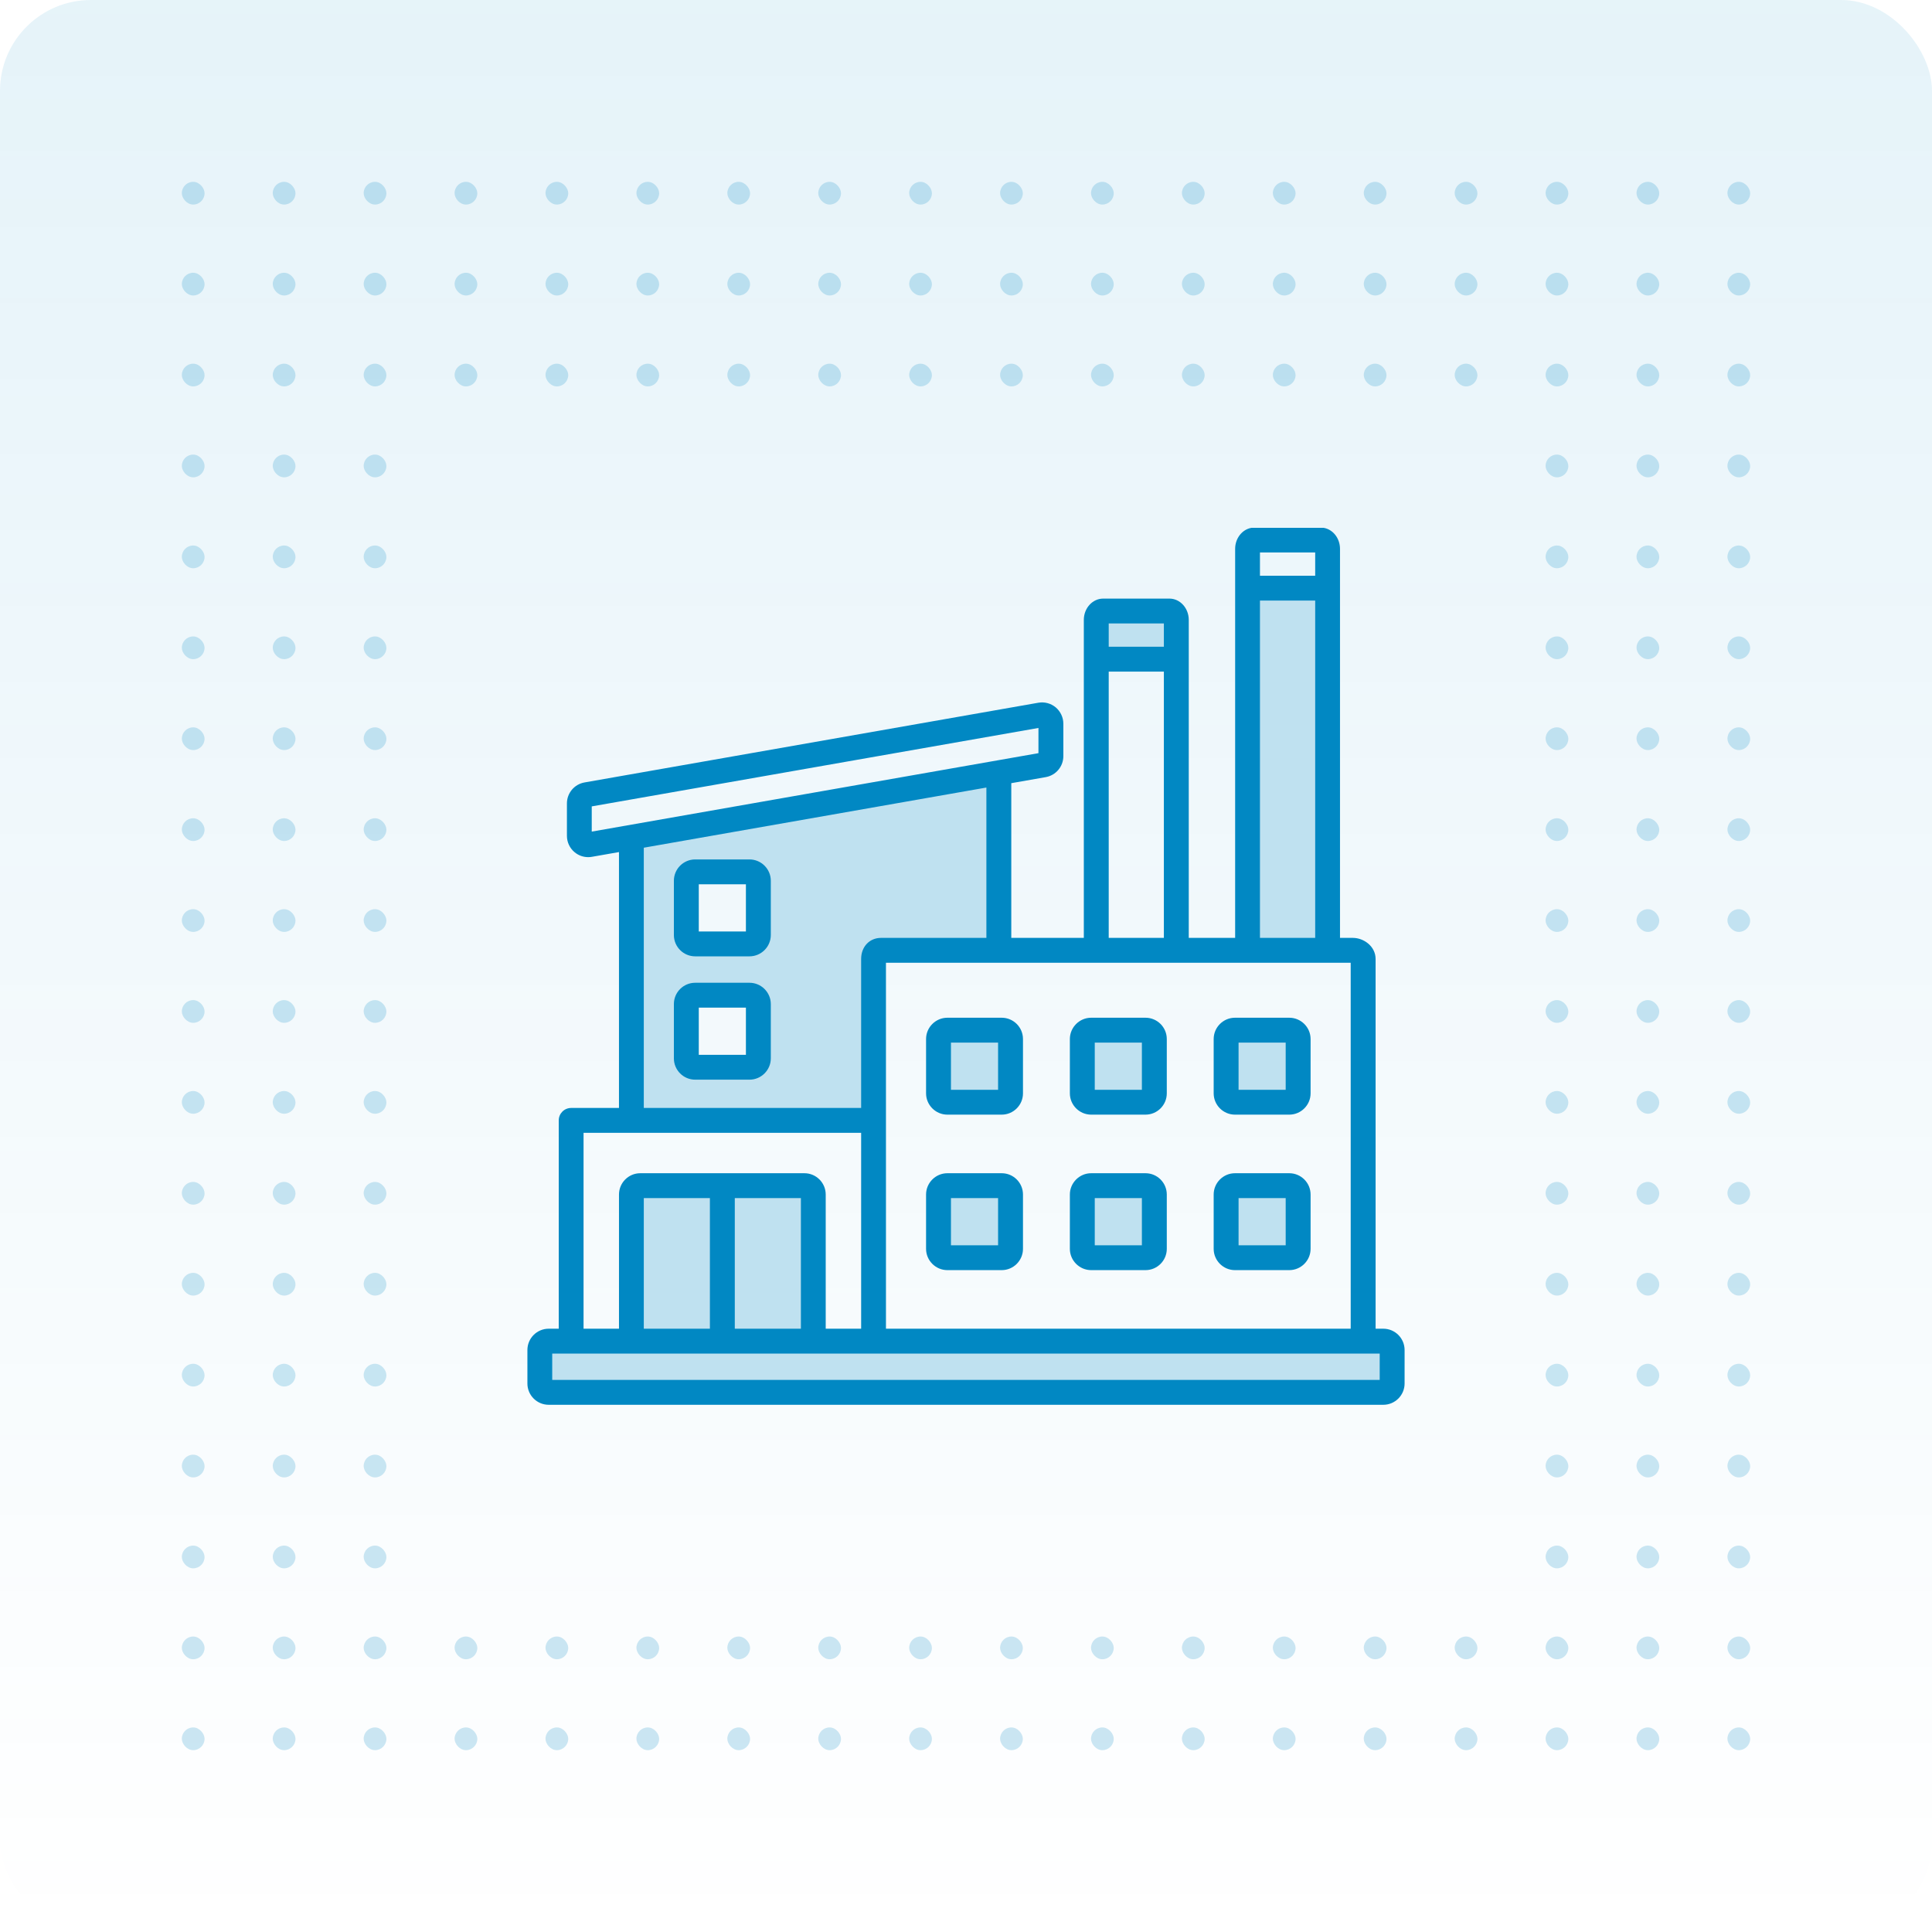 <svg xmlns="http://www.w3.org/2000/svg" width="170" height="170" viewBox="0 0 170 170" fill="none"><rect width="170" height="170" rx="8" fill="url(#paint0_linear_1722_6224)"></rect><g opacity="0.2"><rect x="16" y="16" width="2" height="2" rx="1" fill="#0188C3"></rect><rect x="24" y="16" width="2" height="2" rx="1" fill="#0188C3"></rect><rect x="32" y="16" width="2" height="2" rx="1" fill="#0188C3"></rect><rect x="40" y="16" width="2" height="2" rx="1" fill="#0188C3"></rect><rect x="48" y="16" width="2" height="2" rx="1" fill="#0188C3"></rect><rect x="56" y="16" width="2" height="2" rx="1" fill="#0188C3"></rect><rect x="64" y="16" width="2" height="2" rx="1" fill="#0188C3"></rect><rect x="72" y="16" width="2" height="2" rx="1" fill="#0188C3"></rect><rect x="80" y="16" width="2" height="2" rx="1" fill="#0188C3"></rect><rect x="88" y="16" width="2" height="2" rx="1" fill="#0188C3"></rect><rect x="96" y="16" width="2" height="2" rx="1" fill="#0188C3"></rect><rect x="104" y="16" width="2" height="2" rx="1" fill="#0188C3"></rect><rect x="112" y="16" width="2" height="2" rx="1" fill="#0188C3"></rect><rect x="120" y="16" width="2" height="2" rx="1" fill="#0188C3"></rect><rect x="128" y="16" width="2" height="2" rx="1" fill="#0188C3"></rect><rect x="136" y="16" width="2" height="2" rx="1" fill="#0188C3"></rect><rect x="144" y="16" width="2" height="2" rx="1" fill="#0188C3"></rect><rect x="152" y="16" width="2" height="2" rx="1" fill="#0188C3"></rect><rect x="16" y="24" width="2" height="2" rx="1" fill="#0188C3"></rect><rect x="24" y="24" width="2" height="2" rx="1" fill="#0188C3"></rect><rect x="32" y="24" width="2" height="2" rx="1" fill="#0188C3"></rect><rect x="40" y="24" width="2" height="2" rx="1" fill="#0188C3"></rect><rect x="48" y="24" width="2" height="2" rx="1" fill="#0188C3"></rect><rect x="56" y="24" width="2" height="2" rx="1" fill="#0188C3"></rect><rect x="64" y="24" width="2" height="2" rx="1" fill="#0188C3"></rect><rect x="72" y="24" width="2" height="2" rx="1" fill="#0188C3"></rect><rect x="80" y="24" width="2" height="2" rx="1" fill="#0188C3"></rect><rect x="88" y="24" width="2" height="2" rx="1" fill="#0188C3"></rect><rect x="96" y="24" width="2" height="2" rx="1" fill="#0188C3"></rect><rect x="104" y="24" width="2" height="2" rx="1" fill="#0188C3"></rect><rect x="112" y="24" width="2" height="2" rx="1" fill="#0188C3"></rect><rect x="120" y="24" width="2" height="2" rx="1" fill="#0188C3"></rect><rect x="128" y="24" width="2" height="2" rx="1" fill="#0188C3"></rect><rect x="136" y="24" width="2" height="2" rx="1" fill="#0188C3"></rect><rect x="144" y="24" width="2" height="2" rx="1" fill="#0188C3"></rect><rect x="152" y="24" width="2" height="2" rx="1" fill="#0188C3"></rect><rect x="16" y="32" width="2" height="2" rx="1" fill="#0188C3"></rect><rect x="24" y="32" width="2" height="2" rx="1" fill="#0188C3"></rect><rect x="32" y="32" width="2" height="2" rx="1" fill="#0188C3"></rect><rect x="40" y="32" width="2" height="2" rx="1" fill="#0188C3"></rect><rect x="48" y="32" width="2" height="2" rx="1" fill="#0188C3"></rect><rect x="56" y="32" width="2" height="2" rx="1" fill="#0188C3"></rect><rect x="64" y="32" width="2" height="2" rx="1" fill="#0188C3"></rect><rect x="72" y="32" width="2" height="2" rx="1" fill="#0188C3"></rect><rect x="80" y="32" width="2" height="2" rx="1" fill="#0188C3"></rect><rect x="88" y="32" width="2" height="2" rx="1" fill="#0188C3"></rect><rect x="96" y="32" width="2" height="2" rx="1" fill="#0188C3"></rect><rect x="104" y="32" width="2" height="2" rx="1" fill="#0188C3"></rect><rect x="112" y="32" width="2" height="2" rx="1" fill="#0188C3"></rect><rect x="120" y="32" width="2" height="2" rx="1" fill="#0188C3"></rect><rect x="128" y="32" width="2" height="2" rx="1" fill="#0188C3"></rect><rect x="136" y="32" width="2" height="2" rx="1" fill="#0188C3"></rect><rect x="144" y="32" width="2" height="2" rx="1" fill="#0188C3"></rect><rect x="152" y="32" width="2" height="2" rx="1" fill="#0188C3"></rect><rect x="16" y="40" width="2" height="2" rx="1" fill="#0188C3"></rect><rect x="24" y="40" width="2" height="2" rx="1" fill="#0188C3"></rect><rect x="32" y="40" width="2" height="2" rx="1" fill="#0188C3"></rect><rect x="136" y="40" width="2" height="2" rx="1" fill="#0188C3"></rect><rect x="144" y="40" width="2" height="2" rx="1" fill="#0188C3"></rect><rect x="152" y="40" width="2" height="2" rx="1" fill="#0188C3"></rect><rect x="16" y="48" width="2" height="2" rx="1" fill="#0188C3"></rect><rect x="24" y="48" width="2" height="2" rx="1" fill="#0188C3"></rect><rect x="32" y="48" width="2" height="2" rx="1" fill="#0188C3"></rect><rect x="136" y="48" width="2" height="2" rx="1" fill="#0188C3"></rect><rect x="144" y="48" width="2" height="2" rx="1" fill="#0188C3"></rect><rect x="152" y="48" width="2" height="2" rx="1" fill="#0188C3"></rect><rect x="16" y="56" width="2" height="2" rx="1" fill="#0188C3"></rect><rect x="24" y="56" width="2" height="2" rx="1" fill="#0188C3"></rect><rect x="32" y="56" width="2" height="2" rx="1" fill="#0188C3"></rect><rect x="136" y="56" width="2" height="2" rx="1" fill="#0188C3"></rect><rect x="144" y="56" width="2" height="2" rx="1" fill="#0188C3"></rect><rect x="152" y="56" width="2" height="2" rx="1" fill="#0188C3"></rect><rect x="16" y="64" width="2" height="2" rx="1" fill="#0188C3"></rect><rect x="24" y="64" width="2" height="2" rx="1" fill="#0188C3"></rect><rect x="32" y="64" width="2" height="2" rx="1" fill="#0188C3"></rect><rect x="136" y="64" width="2" height="2" rx="1" fill="#0188C3"></rect><rect x="144" y="64" width="2" height="2" rx="1" fill="#0188C3"></rect><rect x="152" y="64" width="2" height="2" rx="1" fill="#0188C3"></rect><rect x="16" y="72" width="2" height="2" rx="1" fill="#0188C3"></rect><rect x="24" y="72" width="2" height="2" rx="1" fill="#0188C3"></rect><rect x="32" y="72" width="2" height="2" rx="1" fill="#0188C3"></rect><rect x="136" y="72" width="2" height="2" rx="1" fill="#0188C3"></rect><rect x="144" y="72" width="2" height="2" rx="1" fill="#0188C3"></rect><rect x="152" y="72" width="2" height="2" rx="1" fill="#0188C3"></rect><rect x="16" y="80" width="2" height="2" rx="1" fill="#0188C3"></rect><rect x="24" y="80" width="2" height="2" rx="1" fill="#0188C3"></rect><rect x="32" y="80" width="2" height="2" rx="1" fill="#0188C3"></rect><rect x="136" y="80" width="2" height="2" rx="1" fill="#0188C3"></rect><rect x="144" y="80" width="2" height="2" rx="1" fill="#0188C3"></rect><rect x="152" y="80" width="2" height="2" rx="1" fill="#0188C3"></rect><rect x="16" y="88" width="2" height="2" rx="1" fill="#0188C3"></rect><rect x="24" y="88" width="2" height="2" rx="1" fill="#0188C3"></rect><rect x="32" y="88" width="2" height="2" rx="1" fill="#0188C3"></rect><rect x="136" y="88" width="2" height="2" rx="1" fill="#0188C3"></rect><rect x="144" y="88" width="2" height="2" rx="1" fill="#0188C3"></rect><rect x="152" y="88" width="2" height="2" rx="1" fill="#0188C3"></rect><rect x="16" y="96" width="2" height="2" rx="1" fill="#0188C3"></rect><rect x="24" y="96" width="2" height="2" rx="1" fill="#0188C3"></rect><rect x="32" y="96" width="2" height="2" rx="1" fill="#0188C3"></rect><rect x="136" y="96" width="2" height="2" rx="1" fill="#0188C3"></rect><rect x="144" y="96" width="2" height="2" rx="1" fill="#0188C3"></rect><rect x="152" y="96" width="2" height="2" rx="1" fill="#0188C3"></rect><rect x="16" y="104" width="2" height="2" rx="1" fill="#0188C3"></rect><rect x="24" y="104" width="2" height="2" rx="1" fill="#0188C3"></rect><rect x="32" y="104" width="2" height="2" rx="1" fill="#0188C3"></rect><rect x="136" y="104" width="2" height="2" rx="1" fill="#0188C3"></rect><rect x="144" y="104" width="2" height="2" rx="1" fill="#0188C3"></rect><rect x="152" y="104" width="2" height="2" rx="1" fill="#0188C3"></rect><rect x="16" y="112" width="2" height="2" rx="1" fill="#0188C3"></rect><rect x="24" y="112" width="2" height="2" rx="1" fill="#0188C3"></rect><rect x="32" y="112" width="2" height="2" rx="1" fill="#0188C3"></rect><rect x="136" y="112" width="2" height="2" rx="1" fill="#0188C3"></rect><rect x="144" y="112" width="2" height="2" rx="1" fill="#0188C3"></rect><rect x="152" y="112" width="2" height="2" rx="1" fill="#0188C3"></rect><rect x="16" y="120" width="2" height="2" rx="1" fill="#0188C3"></rect><rect x="24" y="120" width="2" height="2" rx="1" fill="#0188C3"></rect><rect x="32" y="120" width="2" height="2" rx="1" fill="#0188C3"></rect><rect x="136" y="120" width="2" height="2" rx="1" fill="#0188C3"></rect><rect x="144" y="120" width="2" height="2" rx="1" fill="#0188C3"></rect><rect x="152" y="120" width="2" height="2" rx="1" fill="#0188C3"></rect><rect x="16" y="128" width="2" height="2" rx="1" fill="#0188C3"></rect><rect x="24" y="128" width="2" height="2" rx="1" fill="#0188C3"></rect><rect x="32" y="128" width="2" height="2" rx="1" fill="#0188C3"></rect><rect x="136" y="128" width="2" height="2" rx="1" fill="#0188C3"></rect><rect x="144" y="128" width="2" height="2" rx="1" fill="#0188C3"></rect><rect x="152" y="128" width="2" height="2" rx="1" fill="#0188C3"></rect><rect x="16" y="136" width="2" height="2" rx="1" fill="#0188C3"></rect><rect x="24" y="136" width="2" height="2" rx="1" fill="#0188C3"></rect><rect x="32" y="136" width="2" height="2" rx="1" fill="#0188C3"></rect><rect x="136" y="136" width="2" height="2" rx="1" fill="#0188C3"></rect><rect x="144" y="136" width="2" height="2" rx="1" fill="#0188C3"></rect><rect x="152" y="136" width="2" height="2" rx="1" fill="#0188C3"></rect><rect x="16" y="144" width="2" height="2" rx="1" fill="#0188C3"></rect><rect x="24" y="144" width="2" height="2" rx="1" fill="#0188C3"></rect><rect x="32" y="144" width="2" height="2" rx="1" fill="#0188C3"></rect><rect x="40" y="144" width="2" height="2" rx="1" fill="#0188C3"></rect><rect x="48" y="144" width="2" height="2" rx="1" fill="#0188C3"></rect><rect x="56" y="144" width="2" height="2" rx="1" fill="#0188C3"></rect><rect x="64" y="144" width="2" height="2" rx="1" fill="#0188C3"></rect><rect x="72" y="144" width="2" height="2" rx="1" fill="#0188C3"></rect><rect x="80" y="144" width="2" height="2" rx="1" fill="#0188C3"></rect><rect x="88" y="144" width="2" height="2" rx="1" fill="#0188C3"></rect><rect x="96" y="144" width="2" height="2" rx="1" fill="#0188C3"></rect><rect x="104" y="144" width="2" height="2" rx="1" fill="#0188C3"></rect><rect x="112" y="144" width="2" height="2" rx="1" fill="#0188C3"></rect><rect x="120" y="144" width="2" height="2" rx="1" fill="#0188C3"></rect><rect x="128" y="144" width="2" height="2" rx="1" fill="#0188C3"></rect><rect x="136" y="144" width="2" height="2" rx="1" fill="#0188C3"></rect><rect x="144" y="144" width="2" height="2" rx="1" fill="#0188C3"></rect><rect x="152" y="144" width="2" height="2" rx="1" fill="#0188C3"></rect><rect x="16" y="152" width="2" height="2" rx="1" fill="#0188C3"></rect><rect x="24" y="152" width="2" height="2" rx="1" fill="#0188C3"></rect><rect x="32" y="152" width="2" height="2" rx="1" fill="#0188C3"></rect><rect x="40" y="152" width="2" height="2" rx="1" fill="#0188C3"></rect><rect x="48" y="152" width="2" height="2" rx="1" fill="#0188C3"></rect><rect x="56" y="152" width="2" height="2" rx="1" fill="#0188C3"></rect><rect x="64" y="152" width="2" height="2" rx="1" fill="#0188C3"></rect><rect x="72" y="152" width="2" height="2" rx="1" fill="#0188C3"></rect><rect x="80" y="152" width="2" height="2" rx="1" fill="#0188C3"></rect><rect x="88" y="152" width="2" height="2" rx="1" fill="#0188C3"></rect><rect x="96" y="152" width="2" height="2" rx="1" fill="#0188C3"></rect><rect x="104" y="152" width="2" height="2" rx="1" fill="#0188C3"></rect><rect x="112" y="152" width="2" height="2" rx="1" fill="#0188C3"></rect><rect x="120" y="152" width="2" height="2" rx="1" fill="#0188C3"></rect><rect x="128" y="152" width="2" height="2" rx="1" fill="#0188C3"></rect><rect x="136" y="152" width="2" height="2" rx="1" fill="#0188C3"></rect><rect x="144" y="152" width="2" height="2" rx="1" fill="#0188C3"></rect><rect x="152" y="152" width="2" height="2" rx="1" fill="#0188C3"></rect></g><path fill-rule="evenodd" clip-rule="evenodd" d="M67.356 77.499C67.356 76.726 66.723 76.092 65.95 76.092H61.171C60.394 76.092 59.765 76.722 59.765 77.499V82.276C59.765 83.052 60.394 83.682 61.171 83.682H65.95C66.722 83.682 67.356 83.048 67.356 82.276V77.499ZM65.95 86.944H61.171C60.394 86.944 59.765 87.573 59.765 88.35V93.127C59.765 93.903 60.394 94.534 61.171 94.534H65.95C66.723 94.534 67.356 93.9 67.356 93.127V88.35C67.356 87.577 66.722 86.944 65.95 86.944ZM121.87 118.635V121.892H48.122V118.635H121.87ZM83.208 96.361V91.271H88.292V96.361H83.208ZM108.515 91.271H113.599V96.361H108.515V91.271ZM100.945 104.953V110.042H95.861V104.953H100.945ZM76.241 84.381V97.96H56.18V74.197L87.263 68.739V82.995H77.522C76.725 82.995 76.241 83.613 76.241 84.381ZM97.089 57.378V54.391H102.879V57.378H97.089ZM110.397 52.377H116.194V82.995H110.397V52.377ZM100.945 91.271V96.361H95.861V91.271H100.945ZM113.599 104.953V110.042H108.515V104.953H113.599ZM88.292 110.042H83.208V104.953H88.292V110.042ZM70.94 117.384H64.187V104.953H70.94V117.384ZM62.934 117.384H56.181V104.953H62.934V117.384Z" fill="#BFE1F0"></path><path fill-rule="evenodd" clip-rule="evenodd" d="M65.634 92.814H61.487V88.662H65.634V92.814ZM116.468 46.444H110.123C109.305 46.581 108.682 47.36 108.682 48.298V82.526H104.601V54.547C104.601 53.514 103.837 52.672 102.903 52.672H97.065C96.132 52.672 95.367 53.514 95.367 54.547V82.526H88.985V68.913L92.014 68.381C92.911 68.223 93.566 67.446 93.566 66.534V63.682C93.566 63.125 93.316 62.601 92.897 62.245C92.47 61.888 91.911 61.739 91.36 61.835L51.436 68.848C50.539 69.005 49.885 69.782 49.885 70.694V73.547C49.885 74.103 50.128 74.627 50.554 74.983C50.892 75.269 51.319 75.421 51.752 75.421C51.863 75.421 51.973 75.413 52.083 75.393L54.465 74.975V97.491H50.26C49.65 97.491 49.165 97.981 49.165 98.585V116.915H48.282C47.245 116.915 46.407 117.757 46.407 118.791V121.736C46.407 122.769 47.245 123.61 48.282 123.61H121.718C122.754 123.61 123.593 122.769 123.593 121.736V118.791C123.593 117.757 122.754 116.915 121.718 116.915H121.041V84.381C121.041 83.272 120.005 82.526 119.041 82.526H117.909V48.298C117.909 47.359 117.286 46.581 116.468 46.444ZM65.95 86.475H61.171C60.134 86.475 59.296 87.316 59.296 88.35V93.127C59.296 94.161 60.134 95.002 61.171 95.002H65.95C66.979 95.002 67.825 94.161 67.825 93.127V88.35C67.825 87.316 66.979 86.475 65.95 86.475ZM65.634 81.963H61.487V77.811H65.634V81.963ZM65.95 75.623C66.979 75.623 67.825 76.464 67.825 77.499V82.275C67.825 83.309 66.979 84.15 65.95 84.15H61.171C60.134 84.15 59.296 83.309 59.296 82.275V77.499C59.296 76.464 60.134 75.623 61.171 75.623H65.95ZM96.33 91.739H100.477V95.892H96.33V91.739ZM96.014 98.079C94.985 98.079 94.139 97.238 94.139 96.204V91.427C94.139 90.393 94.985 89.552 96.014 89.552H100.793C101.83 89.552 102.668 90.393 102.668 91.427V96.204C102.668 97.238 101.83 98.079 100.793 98.079H96.014ZM108.984 91.739H113.13V95.892H108.984V91.739ZM108.667 98.079C107.638 98.079 106.793 97.238 106.793 96.204V91.427C106.793 90.393 107.638 89.552 108.667 89.552H113.446C114.476 89.552 115.321 90.393 115.321 91.427V96.204C115.321 97.238 114.476 98.079 113.446 98.079H108.667ZM83.677 91.739H87.823V95.892H83.677V91.739ZM83.361 98.079C82.331 98.079 81.486 97.238 81.486 96.204V91.427C81.486 90.393 82.331 89.552 83.361 89.552H88.14C89.176 89.552 90.014 90.393 90.014 91.427V96.204C90.014 97.238 89.176 98.079 88.14 98.079H83.361ZM96.33 105.421H100.477V109.573H96.33V105.421ZM96.014 111.761C94.985 111.761 94.139 110.919 94.139 109.886V105.109C94.139 104.075 94.985 103.234 96.014 103.234H100.793C101.83 103.234 102.668 104.075 102.668 105.109V109.886C102.668 110.919 101.83 111.761 100.793 111.761H96.014ZM83.677 105.421H87.823V109.573H83.677V105.421ZM83.361 111.761C82.331 111.761 81.486 110.919 81.486 109.886V105.109C81.486 104.075 82.331 103.234 83.361 103.234H88.14C89.176 103.234 90.014 104.075 90.014 105.109V109.886C90.014 110.919 89.176 111.761 88.14 111.761H83.361ZM108.984 105.421H113.13V109.573H108.984V105.421ZM108.667 111.761C107.638 111.761 106.793 110.919 106.793 109.886V105.109C106.793 104.075 107.638 103.234 108.667 103.234H113.446C114.476 103.234 115.321 104.075 115.321 105.109V109.886C115.321 110.919 114.476 111.761 113.446 111.761H108.667ZM121.402 121.423H48.591V119.103H121.402V121.423ZM64.656 105.421H70.472V116.915H64.656V105.421ZM56.649 116.915V105.421H62.465V116.915H56.649ZM51.348 99.678H75.773V116.915H72.656V105.109C72.656 104.075 71.817 103.234 70.781 103.234H56.34C55.304 103.234 54.466 104.075 54.466 105.109V116.915H51.348V99.678ZM56.649 74.591V97.491H75.773V84.381C75.773 83.306 76.508 82.526 77.523 82.526H86.794V69.297L56.649 74.591ZM52.069 73.174V70.956L91.375 64.054V66.272L52.069 73.174ZM97.558 59.096H102.411V82.526H97.558V59.096ZM102.411 54.86V56.909H97.558V54.86H102.411ZM110.866 52.846H115.726V82.526H110.866V52.846ZM115.726 48.61V50.659H110.866V48.61H115.726ZM118.85 116.915H77.957V84.714H118.85V116.915Z" fill="#0188C3"></path><defs><linearGradient id="paint0_linear_1722_6224" x1="85" y1="0" x2="85" y2="170" gradientUnits="userSpaceOnUse"><stop stop-color="#0188C3" stop-opacity="0.1"></stop><stop offset="1" stop-color="#0188C3" stop-opacity="0"></stop></linearGradient></defs></svg>
